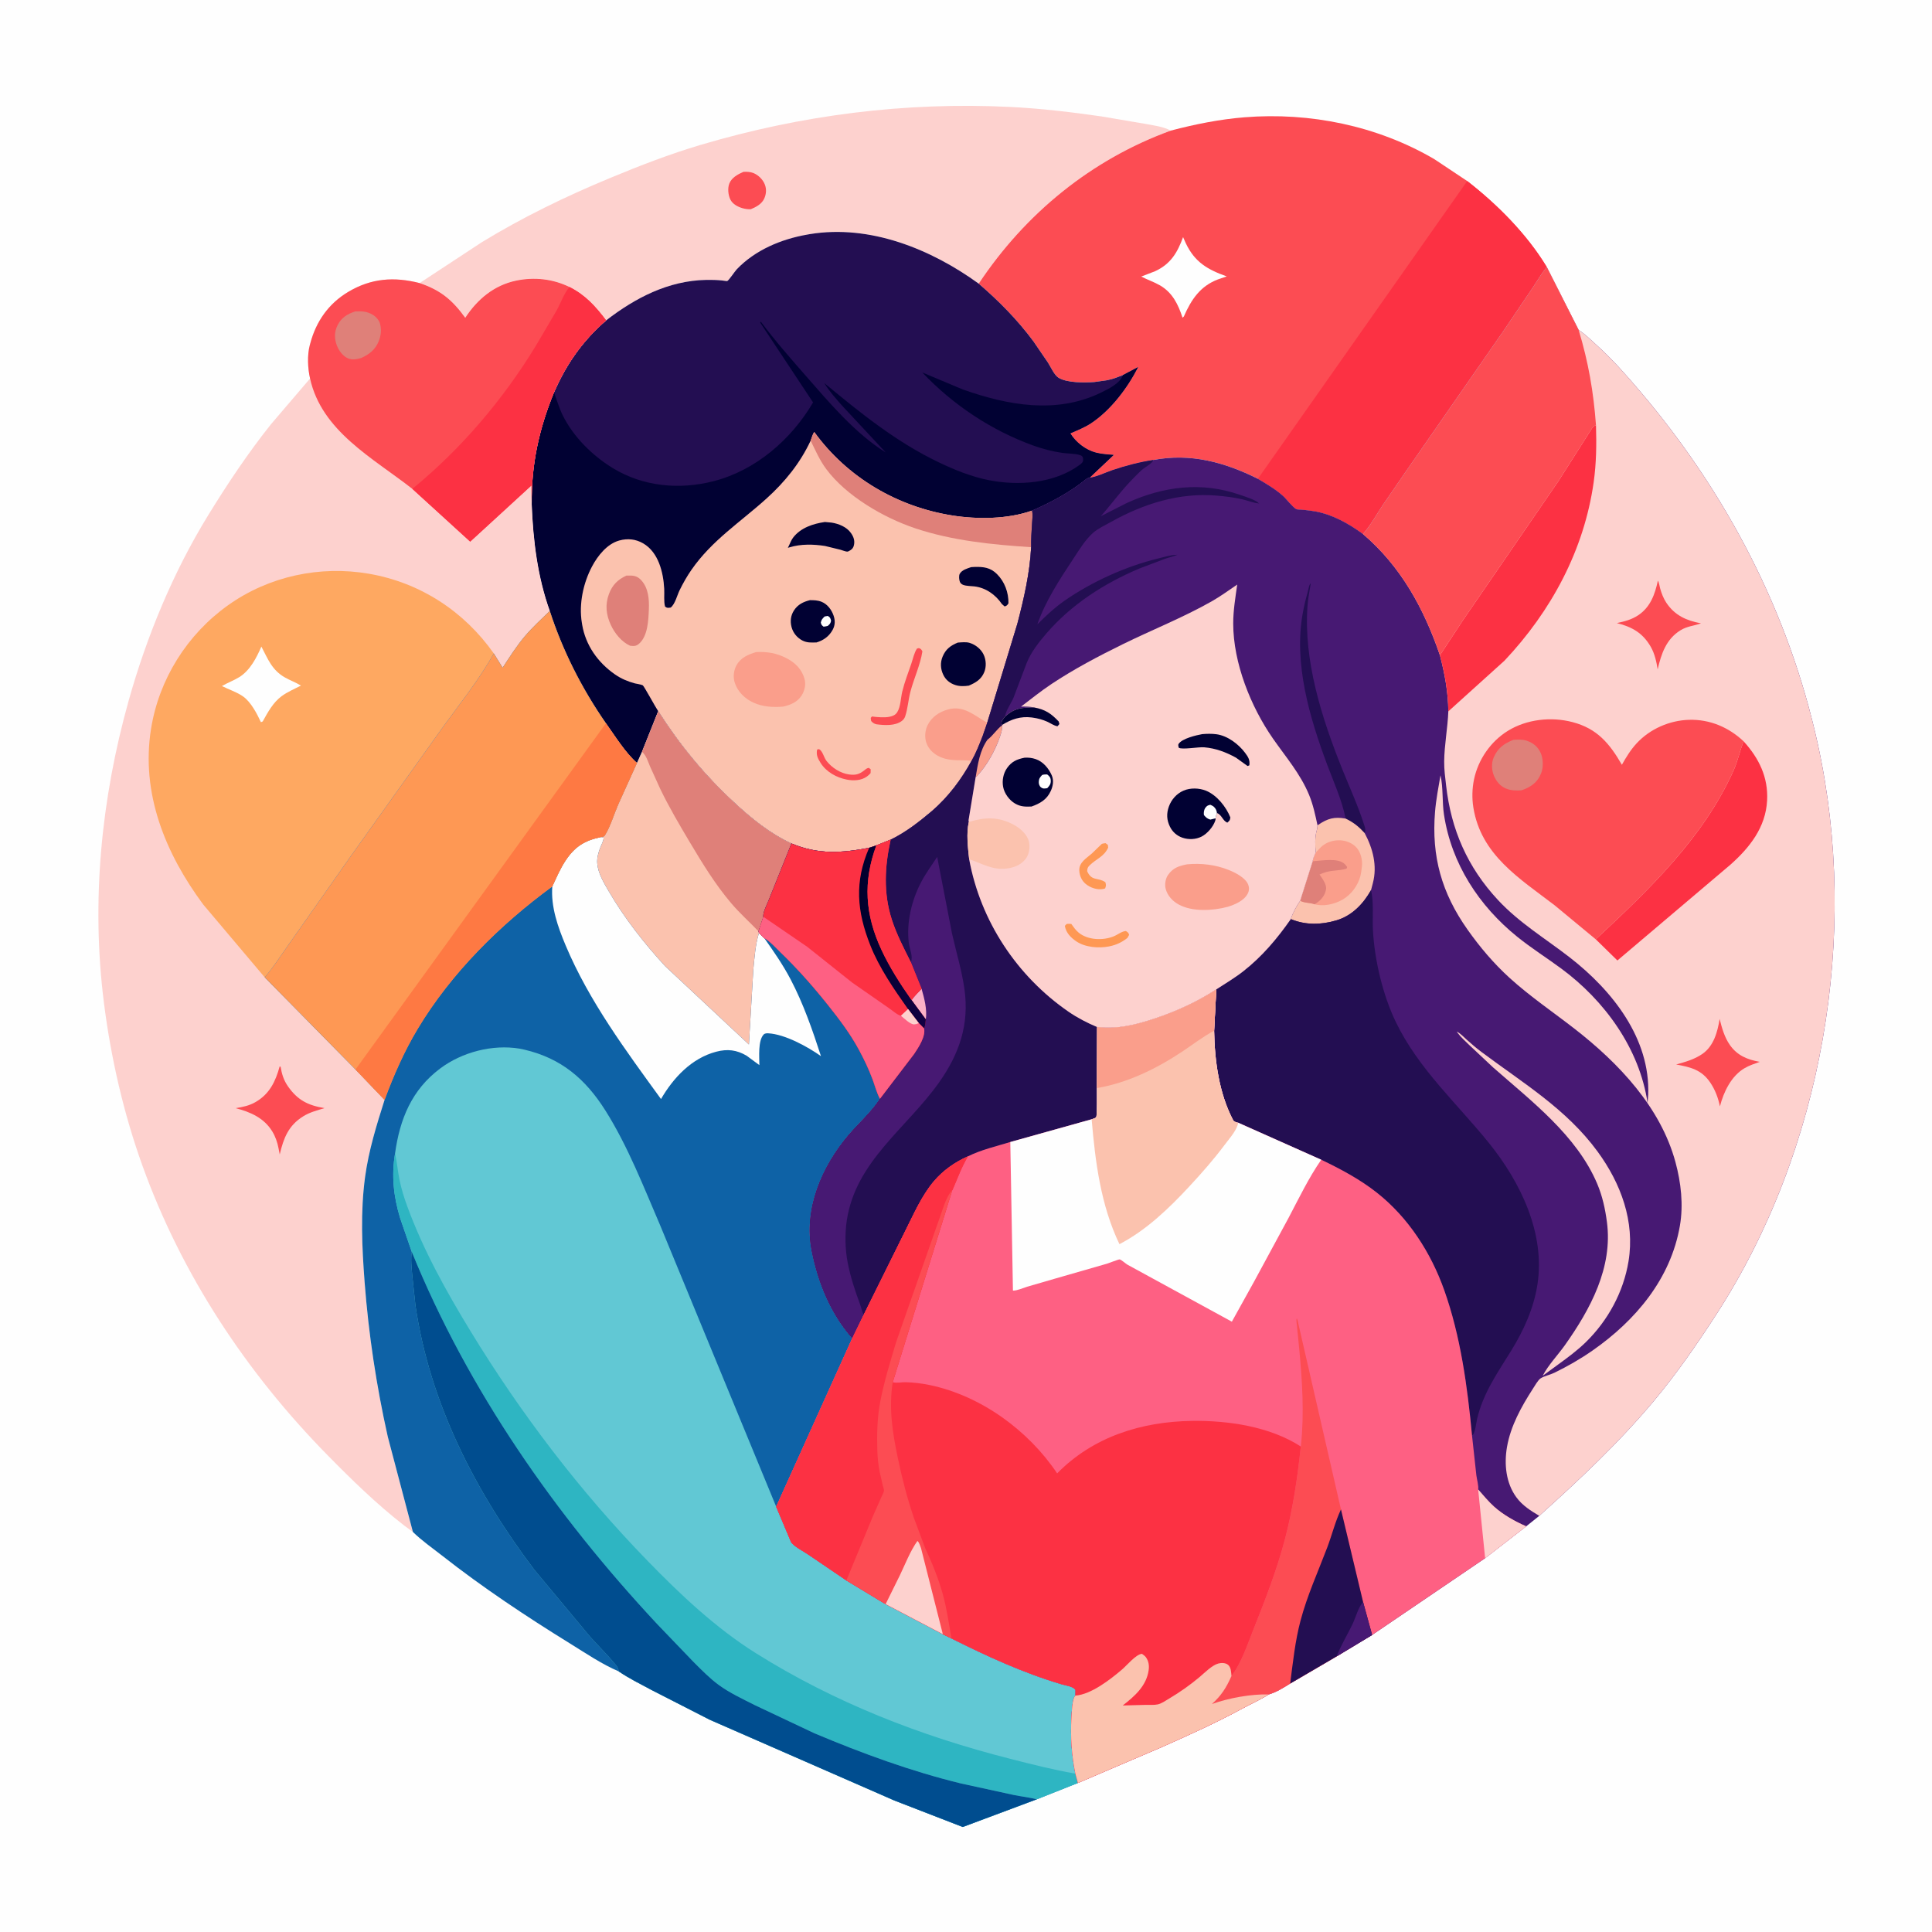 <svg version="1.1" xmlns="http://www.w3.org/2000/svg" style="display: block;" viewBox="0 0 2048 2048" width="1024" height="1024">
<defs>
	<linearGradient id="Gradient1" gradientUnits="userSpaceOnUse" x1="914.031" y1="995.002" x2="974.044" y2="991.708">
		<stop class="stop0" offset="0" stop-opacity="1" stop-color="rgb(0,0,44)"/>
		<stop class="stop1" offset="1" stop-opacity="1" stop-color="rgb(18,0,66)"/>
	</linearGradient>
</defs>
<path transform="translate(0,0)" fill="rgb(254,254,254)" d="M -0 -0 L 2048 0 L 2048 2048 L -0 2048 L -0 -0 z"/>
<path transform="translate(0,0)" fill="rgb(253,209,206)" d="M 444.828 300.074 L 510.799 256.726 C 554.181 230.226 599.816 208.109 646.737 188.668 C 678.53 175.495 709.65 163.403 742.7 153.59 C 849.212 121.966 959.335 107.916 1070.38 113.339 C 1103.05 114.934 1135.18 118.76 1167.53 123.401 L 1213.26 131.156 C 1222.16 132.817 1233.11 134.122 1241.06 138.442 C 1156.91 169.083 1086.9 226.287 1037.47 300.671 C 986.842 263.988 922.196 237.737 858.545 248.161 L 855.5 248.7 C 828.119 253.491 800.633 264.986 781.099 285.342 C 778.96 287.57 772.694 297.112 770.878 297.934 C 770.529 298.092 766.087 297.374 765.388 297.303 C 759.777 296.737 754.137 296.598 748.5 296.71 C 708.549 297.502 673.487 315.689 642.57 339.608 C 631.125 324.593 620.744 312.928 603.733 304.258 C 586.063 295.632 566.419 293.465 547.174 297.477 C 523.713 302.369 506.048 317.24 493.188 336.867 C 479.59 318.076 467.149 307.623 444.828 300.074 z"/>
<path transform="translate(0,0)" fill="rgb(252,76,83)" d="M 788.119 182.15 C 791.628 181.992 795.407 182.112 798.705 183.454 C 803.971 185.596 808.794 190.426 810.815 195.74 C 812.625 200.499 812.261 205.499 810.288 210.123 C 807.69 216.215 801.597 219.418 795.815 221.815 C 792.868 221.89 789.849 221.507 787.02 220.675 C 782.017 219.204 776.627 216.376 774.21 211.5 C 771.87 206.78 771.154 199.441 773.134 194.5 C 775.667 188.174 782.248 184.712 788.119 182.15 z"/>
<path transform="translate(0,0)" fill="rgb(252,76,83)" d="M 1241.06 138.442 C 1266.73 131.72 1292.67 126.463 1319.16 124.335 C 1388.62 118.754 1459.85 133.299 1520.21 168.557 L 1555.31 191.904 C 1587.34 216.831 1618.4 248.015 1639.58 282.927 C 1634.23 289.726 1629.95 297.195 1625.13 304.357 L 1593.41 351.273 L 1490.58 499.358 L 1465.27 536.223 C 1458.87 545.969 1452.56 557.354 1444.8 566.079 C 1429.77 554.993 1412.44 545.29 1393.83 542.012 C 1388.96 541.154 1384.08 540.649 1379.16 540.188 C 1378.23 540.1 1374.92 540.138 1374.2 539.734 C 1369.87 537.287 1363.8 528.929 1359.75 525.366 C 1351.72 518.304 1342.6 512.947 1333.42 507.543 C 1298.44 490.085 1262.1 480.037 1222.67 487.596 C 1208.01 489.791 1193.46 493.626 1179.42 498.338 C 1171.69 500.928 1162.9 505.449 1154.9 506.483 L 1180.48 482.293 C 1174.16 481.775 1167.7 481.389 1161.54 479.792 C 1150.9 477.034 1140.23 468.799 1134.56 459.366 C 1141.97 456.133 1149.78 453.057 1156.54 448.586 C 1177.42 434.775 1195.13 411.218 1206.37 389.18 L 1190.36 397.614 C 1185.05 399.695 1179.86 401.786 1174.25 402.897 L 1172.5 403.227 L 1160.12 404.955 C 1149.81 405.674 1131.03 406.034 1122.01 400.361 C 1117.55 397.558 1113.81 388.99 1110.97 384.5 L 1095.43 361.771 C 1078.58 339.043 1058.88 319.071 1037.47 300.671 C 1086.9 226.287 1156.91 169.083 1241.06 138.442 z"/>
<path transform="translate(0,0)" fill="rgb(254,254,254)" d="M 1254.12 251.365 L 1257 257.861 C 1266.56 278.006 1280.11 285.782 1300.4 293.004 L 1291 296.202 C 1272.11 303.385 1262.69 317.781 1254.93 335.5 L 1253.54 336.761 C 1248.99 322.781 1242.9 310.185 1229.68 302.526 C 1223.38 298.88 1216.26 296.553 1209.78 293.147 L 1224.5 287.49 C 1241.07 279.807 1248.08 267.787 1254.12 251.365 z"/>
<path transform="translate(0,0)" fill="rgb(252,49,67)" d="M 1555.31 191.904 C 1587.34 216.831 1618.4 248.015 1639.58 282.927 C 1634.23 289.726 1629.95 297.195 1625.13 304.357 L 1593.41 351.273 L 1490.58 499.358 L 1465.27 536.223 C 1458.87 545.969 1452.56 557.354 1444.8 566.079 C 1429.77 554.993 1412.44 545.29 1393.83 542.012 C 1388.96 541.154 1384.08 540.649 1379.16 540.188 C 1378.23 540.1 1374.92 540.138 1374.2 539.734 C 1369.87 537.287 1363.8 528.929 1359.75 525.366 C 1351.72 518.304 1342.6 512.947 1333.42 507.543 L 1555.31 191.904 z"/>
<path transform="translate(0,0)" fill="rgb(35,14,82)" d="M 642.57 339.608 C 673.487 315.689 708.549 297.502 748.5 296.71 C 754.137 296.598 759.777 296.737 765.388 297.303 C 766.087 297.374 770.529 298.092 770.878 297.934 C 772.694 297.112 778.96 287.57 781.099 285.342 C 800.633 264.986 828.119 253.491 855.5 248.7 L 858.545 248.161 C 922.196 237.737 986.842 263.988 1037.47 300.671 C 1058.88 319.071 1078.58 339.043 1095.43 361.771 L 1110.97 384.5 C 1113.81 388.99 1117.55 397.558 1122.01 400.361 C 1131.03 406.034 1149.81 405.674 1160.12 404.955 L 1172.5 403.227 L 1174.25 402.897 C 1179.86 401.786 1185.05 399.695 1190.36 397.614 L 1206.37 389.18 C 1195.13 411.218 1177.42 434.775 1156.54 448.586 C 1149.78 453.057 1141.97 456.133 1134.56 459.366 C 1140.23 468.799 1150.9 477.034 1161.54 479.792 C 1167.7 481.389 1174.16 481.775 1180.48 482.293 L 1154.9 506.483 C 1152.64 506.663 1151.9 507.441 1150.2 508.808 C 1133.61 522.12 1113.41 532.882 1094 541.272 C 1095.03 545.797 1094.28 550.535 1093.99 555.13 C 1093.46 563.459 1092.88 571.685 1093.06 580.037 C 1091.71 607.355 1085.34 634.939 1078.43 661.331 L 1046.52 766.121 L 1041.66 780.18 C 1038.19 789.03 1034.62 798.213 1029.93 806.491 C 1018.85 826.615 1005.41 844.558 987.979 859.695 C 974.226 871.275 960.378 882.18 944.118 890.091 L 928.957 896.152 L 921.326 898.722 C 892.035 904.332 867.035 905.968 838.968 894.128 C 815.81 883.395 796.281 867.426 777.699 850.164 C 746.573 821.252 720.512 789.696 697.732 753.87 L 680.553 796.922 L 675.217 808.777 C 662.734 797.731 652.057 780.358 642.325 766.698 C 616.815 729.925 596.623 690.172 582.802 647.606 C 569.806 611.374 565.123 572.723 563.647 534.499 C 563.195 492.167 571.275 455.066 587.28 415.892 C 600.412 385.742 617.669 361.102 642.57 339.608 z"/>
<path transform="translate(0,0)" fill="rgb(1,1,51)" d="M 587.28 415.892 C 590.274 424.063 592.611 432.354 596.486 440.193 C 607.848 463.179 627.996 483.048 649.744 496.299 C 681.777 515.816 720.008 519.323 756.062 510.173 C 801.016 498.764 838.773 465.922 861.891 426.602 L 805.859 342 L 806.5 340.973 C 821.297 360.912 837.946 379.816 854.297 398.506 C 879.32 427.106 906.432 459.35 938.931 479.645 L 892.711 430.074 C 885.988 422.417 879.075 414.753 873.746 406.037 C 912.101 437.742 950.063 468.58 995.261 490.144 C 1012.08 498.168 1029.82 505.372 1048.15 508.982 C 1079.52 515.16 1117.22 512.621 1144 493.131 C 1146.01 491.67 1148.17 490.252 1148.17 487.5 C 1148.17 484.677 1147.52 483.246 1144.77 482.391 C 1139.3 480.694 1131.99 480.908 1126.21 480.094 C 1116.02 478.657 1105.38 475.901 1095.71 472.425 C 1051.03 456.37 1010.23 429.193 977.666 394.835 L 1020.82 412.924 C 1068.33 429.634 1119.66 439.217 1167.05 416.201 C 1175.11 412.283 1187.26 406.436 1190.36 397.614 L 1206.37 389.18 C 1195.13 411.218 1177.42 434.775 1156.54 448.586 C 1149.78 453.057 1141.97 456.133 1134.56 459.366 C 1140.23 468.799 1150.9 477.034 1161.54 479.792 C 1167.7 481.389 1174.16 481.775 1180.48 482.293 L 1154.9 506.483 C 1152.64 506.663 1151.9 507.441 1150.2 508.808 C 1133.61 522.12 1113.41 532.882 1094 541.272 C 1068.31 550.384 1036.34 550.655 1009.74 546.474 C 951.242 537.279 898.122 506.221 863.244 458.059 C 861.878 458.918 860.002 465.323 859.308 467.138 C 848.125 490.998 832.188 510.69 812.704 528.328 C 784.908 553.491 754.746 572.618 732.879 604.184 C 728.167 610.985 724.134 618.156 720.478 625.576 C 717.735 631.141 715.685 640.311 711 644.038 C 707.797 644.419 707.561 644.807 704.96 643 C 703.454 636.999 704.406 630.305 704.08 624.132 C 703.162 606.749 698.044 585.544 681.906 576.08 C 673.949 571.413 665.254 570.532 656.428 572.98 C 643.6 576.539 633.727 588.993 627.694 600.287 C 618.274 617.923 613.54 640.183 616.779 660 L 617.075 661.886 C 620.724 683.989 633.772 702.342 652.015 714.966 C 658.404 719.387 665.386 722.364 672.866 724.375 C 675.159 724.992 679.452 725.42 681.408 726.475 C 682.641 727.14 695.053 750.039 697.732 753.87 L 680.553 796.922 L 675.217 808.777 C 662.734 797.731 652.057 780.358 642.325 766.698 C 616.815 729.925 596.623 690.172 582.802 647.606 C 569.806 611.374 565.123 572.723 563.647 534.499 C 563.195 492.167 571.275 455.066 587.28 415.892 z"/>
<path transform="translate(0,0)" fill="rgb(251,194,174)" d="M 859.308 467.138 C 860.002 465.323 861.878 458.918 863.244 458.059 C 898.122 506.221 951.242 537.279 1009.74 546.474 C 1036.34 550.655 1068.31 550.384 1094 541.272 C 1095.03 545.797 1094.28 550.535 1093.99 555.13 C 1093.46 563.459 1092.88 571.685 1093.06 580.037 C 1091.71 607.355 1085.34 634.939 1078.43 661.331 L 1046.52 766.121 L 1041.66 780.18 C 1038.19 789.03 1034.62 798.213 1029.93 806.491 C 1018.85 826.615 1005.41 844.558 987.979 859.695 C 974.226 871.275 960.378 882.18 944.118 890.091 L 928.957 896.152 L 921.326 898.722 C 892.035 904.332 867.035 905.968 838.968 894.128 C 815.81 883.395 796.281 867.426 777.699 850.164 C 746.573 821.252 720.512 789.696 697.732 753.87 C 695.053 750.039 682.641 727.14 681.408 726.475 C 679.452 725.42 675.159 724.992 672.866 724.375 C 665.386 722.364 658.404 719.387 652.015 714.966 C 633.772 702.342 620.724 683.989 617.075 661.886 L 616.779 660 C 613.54 640.183 618.274 617.923 627.694 600.287 C 633.727 588.993 643.6 576.539 656.428 572.98 C 665.254 570.532 673.949 571.413 681.906 576.08 C 698.044 585.544 703.162 606.749 704.08 624.132 C 704.406 630.305 703.454 636.999 704.96 643 C 707.561 644.807 707.797 644.419 711 644.038 C 715.685 640.311 717.735 631.141 720.478 625.576 C 724.134 618.156 728.167 610.985 732.879 604.184 C 754.746 572.618 784.908 553.491 812.704 528.328 C 832.188 510.69 848.125 490.998 859.308 467.138 z"/>
<path transform="translate(0,0)" fill="rgb(252,76,83)" d="M 866.237 794.5 L 868.104 794.119 C 872.018 795.864 873.256 802.881 876.052 806.5 C 881.68 813.786 890.819 819.699 900 820.947 C 906.708 821.859 910.664 820.927 915.968 816.75 C 917.736 815.359 918.725 814.355 921 813.95 L 922.967 815.5 L 922.867 819.5 C 921.735 820.902 920.474 822.054 919.017 823.111 C 912.955 827.509 904.71 827.812 897.57 826.397 C 886.688 824.241 875.908 818.315 869.877 808.736 C 866.901 804.009 864.898 800.062 866.237 794.5 z"/>
<path transform="translate(0,0)" fill="rgb(252,76,83)" d="M 972.031 687.5 L 974.075 687.018 C 976.52 687.911 976.439 688.219 977.784 690.5 C 975.525 704.878 968.907 718.899 965.14 732.991 C 962.833 741.62 962.3 751.274 959.468 759.562 C 958.812 761.482 957.574 763.013 955.968 764.231 C 948.8 769.662 937.542 768.863 929.147 767.792 C 927.354 767.334 926.234 766.835 924.812 765.676 C 922.804 764.042 923.324 763.452 923.032 761 L 924.242 759.5 C 929.702 760.211 937.75 760.94 943.08 759.768 C 946.505 759.015 949.154 757.986 951.112 754.925 C 954.716 749.291 954.842 739.649 956.445 733.055 C 958.887 723.015 962.704 713.29 966.032 703.518 C 967.849 698.185 968.936 692.247 972.031 687.5 z"/>
<path transform="translate(0,0)" fill="rgb(1,1,51)" d="M 1029.48 601.18 L 1033.07 600.983 C 1042.43 600.706 1049.87 601.568 1056.86 608.565 C 1065.05 616.764 1069.13 628.076 1069.01 639.5 C 1067.57 641.77 1067.49 641.887 1065 642.881 L 1062.1 640.347 C 1055.25 630.36 1045.08 623.066 1032.86 621.592 C 1029.16 621.146 1024.44 621.298 1021 619.997 C 1019.54 619.442 1018.13 618.284 1017.54 616.827 C 1016.68 614.695 1016.21 610.307 1017.4 608.228 C 1019.78 604.077 1025.25 602.63 1029.48 601.18 z"/>
<path transform="translate(0,0)" fill="rgb(1,1,51)" d="M 874.415 553.332 L 881.496 553.985 C 889.085 555.17 897.54 558.558 902.085 565.088 C 904.823 569.022 906.253 572.911 905.251 577.712 C 904.744 580.146 903.649 581.905 901.512 583.205 C 900.945 583.55 899.163 584.662 898.5 584.718 C 896.635 584.875 892.839 583.301 890.898 582.74 L 874.47 578.732 C 862.09 576.85 848.969 576.522 836.932 580.191 L 835.168 580.738 L 836.68 577.575 C 837.925 574.879 839.075 572.02 840.919 569.658 C 848.979 559.333 861.985 555.156 874.415 553.332 z"/>
<path transform="translate(0,0)" fill="rgb(1,1,51)" d="M 858.595 636.197 C 862.921 636.216 866.944 636.288 871 637.967 C 877.083 640.484 881.379 646.22 883.531 652.281 C 885.387 657.511 885.399 662.511 882.721 667.51 C 878.966 674.516 873.019 678.763 865.585 681.001 C 860.074 681.163 855.454 681.513 850.398 678.869 C 844.841 675.963 840.632 670.733 839.063 664.651 C 837.462 658.446 838.179 652.417 841.69 647.012 C 845.747 640.766 851.6 637.921 858.595 636.197 z"/>
<path transform="translate(0,0)" fill="rgb(254,254,254)" d="M 874.128 653.5 L 877.5 652.901 C 880.236 654.685 880.047 654.822 880.971 658 C 880.204 661.16 879.889 661.318 877.43 663.5 C 875.97 663.953 874.511 664.087 873 664.293 C 870.944 662.631 870.79 662.531 870.082 660 C 870.658 656.863 871.97 655.643 874.128 653.5 z"/>
<path transform="translate(0,0)" fill="rgb(1,1,51)" d="M 1015.3 681.171 C 1019.22 680.92 1024.15 680.293 1027.94 681.491 C 1034.19 683.464 1039.95 688.044 1042.74 694.017 C 1045.37 699.626 1045.69 706.802 1043.33 712.531 C 1040.11 720.313 1034.32 723.615 1026.99 726.798 C 1022.06 727.496 1017.46 727.695 1012.66 726.15 C 1006.86 724.288 1002.41 720.636 999.813 715.077 C 996.964 708.977 996.609 702.415 999.171 696.123 C 1002.39 688.215 1007.66 684.285 1015.3 681.171 z"/>
<path transform="translate(0,0)" fill="rgb(223,128,121)" d="M 664.005 610.162 L 668.477 610.118 C 673.37 610.225 676.612 611.58 679.916 615.246 C 687.34 623.485 688.249 635.262 687.821 645.813 C 687.355 657.285 686.787 674.357 677.305 682.464 C 674.082 685.22 671.778 684.887 667.874 684.5 C 658.865 680.359 651.683 671.472 647.553 662.602 C 642.489 651.724 641.294 641.06 645.496 629.689 C 649.031 620.12 654.913 614.326 664.005 610.162 z"/>
<path transform="translate(0,0)" fill="rgb(250,158,139)" d="M 1029.93 806.491 C 1018.78 805.11 1008.96 807.286 998 802.959 C 990.827 800.126 984.916 795.227 982.143 787.874 C 979.869 781.846 980.492 774.239 983.377 768.508 C 987.696 759.931 995.663 754.699 1004.71 752.115 C 1021.41 747.346 1032.57 758.282 1045.74 765.691 L 1046.52 766.121 L 1041.66 780.18 C 1038.19 789.03 1034.62 798.213 1029.93 806.491 z"/>
<path transform="translate(0,0)" fill="rgb(250,158,139)" d="M 801.493 691.22 C 813.36 690.683 823.07 692.218 833.727 697.726 C 842.888 702.46 849.77 709.211 852.756 719.357 C 854.514 725.329 853.133 731.863 849.866 737.085 C 845.37 744.272 838.123 747.179 830.303 749.016 C 819.415 749.959 808.421 749.327 798.387 744.678 C 789.425 740.524 781.913 733.133 778.841 723.606 C 776.901 717.592 777.731 710.637 780.754 705.159 C 785.28 696.956 793.061 693.871 801.493 691.22 z"/>
<path transform="translate(0,0)" fill="rgb(223,128,121)" d="M 859.308 467.138 C 860.002 465.323 861.878 458.918 863.244 458.059 C 898.122 506.221 951.242 537.279 1009.74 546.474 C 1036.34 550.655 1068.31 550.384 1094 541.272 C 1095.03 545.797 1094.28 550.535 1093.99 555.13 C 1093.46 563.459 1092.88 571.685 1093.06 580.037 C 1051.94 577.399 1009.34 573.14 970.086 559.993 C 936.729 548.822 897.085 525.797 875.88 497.27 C 868.859 487.826 864.502 477.593 859.308 467.138 z"/>
<path transform="translate(0,0)" fill="rgb(253,209,206)" d="M 444.828 300.074 C 467.149 307.623 479.59 318.076 493.188 336.867 C 506.048 317.24 523.713 302.369 547.174 297.477 C 566.419 293.465 586.063 295.632 603.733 304.258 C 620.744 312.928 631.125 324.593 642.57 339.608 C 617.669 361.102 600.412 385.742 587.28 415.892 C 571.275 455.066 563.195 492.167 563.647 534.499 C 565.123 572.723 569.806 611.374 582.802 647.606 C 573.873 656.33 564.413 664.921 556.346 674.457 C 547.502 684.913 540.281 696.369 532.813 707.8 L 523.448 692.662 C 507.485 721.357 485.813 747.958 466.674 774.673 L 372.185 907.068 L 306.55 1000.44 C 298.19 1012.06 290.011 1025.24 280.588 1035.99 L 376.831 1133.73 L 407.654 1165.92 C 399.122 1192.75 390.828 1219.5 387.022 1247.5 C 382 1284.44 383.674 1322.03 386.5 1359.08 C 390.702 1414.18 398.993 1469.06 411.065 1523 L 437.703 1623.94 L 428.156 1616.89 C 399.427 1594.6 372.475 1568.29 347.017 1542.36 C 261.126 1454.9 192.693 1351.43 151.037 1235.8 C 131.03 1180.27 117.513 1121.27 110.127 1062.74 C 96.566 955.289 107.261 846.604 136.407 742.639 C 155.52 674.464 183.548 606.599 220.683 546.159 C 240.876 513.293 263.199 479.798 287.308 449.641 L 328.678 401.239 C 326.203 390.425 325.568 376.518 328.419 365.785 L 328.918 364 C 335.108 340.717 348.317 321.811 369.194 309.377 C 393.543 294.876 417.827 293.181 444.828 300.074 z"/>
<path transform="translate(0,0)" fill="rgb(252,76,83)" d="M 296.449 1130.5 L 297.48 1130.83 C 298.679 1138.38 300.697 1144.99 305.109 1151.36 C 315.393 1166.19 326.363 1171.72 344.023 1174.65 C 336.268 1177.01 328.544 1178.94 321.551 1183.26 C 305.792 1192.99 300.592 1206.4 296.526 1223.78 L 295.209 1217 C 294.06 1210.95 291.897 1204.74 288.686 1199.46 C 279.931 1185.06 265.543 1178.79 249.824 1174.7 C 257.327 1173.5 264.176 1172.09 270.852 1168.25 C 285.703 1159.7 292.067 1146.45 296.449 1130.5 z"/>
<path transform="translate(0,0)" fill="rgb(252,76,83)" d="M 444.828 300.074 C 467.149 307.623 479.59 318.076 493.188 336.867 C 506.048 317.24 523.713 302.369 547.174 297.477 C 566.419 293.465 586.063 295.632 603.733 304.258 C 620.744 312.928 631.125 324.593 642.57 339.608 C 617.669 361.102 600.412 385.742 587.28 415.892 C 571.275 455.066 563.195 492.167 563.647 534.499 L 563.38 514.577 L 498.432 574.143 L 437.082 518.192 C 395.273 485.466 341 457.121 328.678 401.239 C 326.203 390.425 325.568 376.518 328.419 365.785 L 328.918 364 C 335.108 340.717 348.317 321.811 369.194 309.377 C 393.543 294.876 417.827 293.181 444.828 300.074 z"/>
<path transform="translate(0,0)" fill="rgb(223,128,121)" d="M 376.608 330.107 C 383.584 329.842 388.856 329.917 395.066 333.623 C 398.617 335.743 401.941 339.375 402.927 343.469 L 403.149 344.5 C 404.476 350.211 403.674 356.179 401.508 361.616 C 397.918 370.631 391.425 375.642 382.873 379.524 C 378.303 380.795 373.407 381.787 368.863 379.863 C 363.561 377.619 359.24 371.754 357.199 366.5 C 354.279 358.984 354.248 351.747 357.952 344.516 C 362.021 336.572 368.318 332.779 376.608 330.107 z"/>
<path transform="translate(0,0)" fill="rgb(252,49,67)" d="M 437.082 518.192 C 488.861 475.928 533.413 423.394 568.128 366.39 L 589.994 329.211 C 594.199 321.649 598.108 310.398 603.733 304.258 C 620.744 312.928 631.125 324.593 642.57 339.608 C 617.669 361.102 600.412 385.742 587.28 415.892 C 571.275 455.066 563.195 492.167 563.647 534.499 L 563.38 514.577 L 498.432 574.143 L 437.082 518.192 z"/>
<path transform="translate(0,0)" fill="rgb(254,168,97)" d="M 280.588 1035.99 L 215.453 958.844 C 175.27 904.709 149.138 840.923 160.124 772.5 C 168.574 719.869 198.447 672.371 241.867 641.5 C 285.007 610.828 339.099 599.2 391.162 608.206 C 445.419 617.592 491.85 647.868 523.448 692.662 C 507.485 721.357 485.813 747.958 466.674 774.673 L 372.185 907.068 L 306.55 1000.44 C 298.19 1012.06 290.011 1025.24 280.588 1035.99 z"/>
<path transform="translate(0,0)" fill="rgb(254,254,254)" d="M 277.067 685.406 C 284.04 698.612 288.222 710.371 302.132 718.199 C 307.651 721.305 313.588 723.426 319.015 726.758 C 312.257 730.214 304.597 733.495 298.5 737.992 C 289.482 744.642 283.798 755.14 278.5 764.732 L 276.603 765.559 C 272.408 756.486 265.949 744.058 257.553 738.167 C 251.22 733.724 242.25 730.768 235.234 727.243 C 241.193 723.759 247.805 721.39 253.686 717.751 C 265.055 710.717 271.958 697.243 277.067 685.406 z"/>
<path transform="translate(0,0)" fill="rgb(14,98,166)" d="M 582.802 647.606 C 596.623 690.172 616.815 729.925 642.325 766.698 C 652.057 780.358 662.734 797.731 675.217 808.777 L 680.553 796.922 L 697.732 753.87 C 720.512 789.696 746.573 821.252 777.699 850.164 C 796.281 867.426 815.81 883.395 838.968 894.128 L 814.93 954 C 813.254 958.293 808.498 967.445 809.152 971.792 L 804.086 987.304 L 804.552 988.849 L 809.79 994.27 L 810.033 994.264 C 816.547 997.952 822.098 1004.42 827.512 1009.64 C 845.602 1027.1 861.838 1045.46 877.5 1065.1 C 889.63 1080.31 901.155 1095.49 910.455 1112.67 C 915.873 1122.68 920.725 1132.81 924.736 1143.47 C 927.334 1150.37 929.303 1158.28 932.786 1164.75 L 932.211 1165.65 C 923.415 1179.05 909.994 1190.85 899.551 1203.13 C 871.192 1236.49 851.635 1281.55 860.439 1325.98 C 867.121 1359.7 880.472 1392.58 903.444 1418.64 L 822.805 1597.16 L 838.52 1634.4 C 840.781 1638.78 852.317 1644.77 856.464 1647.61 L 897.206 1675.27 L 938.797 1700.43 L 999.447 1732.29 L 1008.58 1736.78 C 1046.24 1755.68 1085.18 1773.54 1125.67 1785.48 C 1129.91 1786.74 1137.85 1787.65 1140.07 1791.5 L 1139.99 1797.41 C 1136.35 1800.66 1136.06 1816.21 1135.76 1821.29 C 1134.59 1840.75 1136.02 1861 1139.93 1880.1 L 1142.65 1890.02 L 1099.02 1907.34 L 1020.57 1936.68 L 948.215 1908.66 L 752.447 1823.03 L 690 1791.11 C 678.652 1785 666.492 1778.99 655.842 1771.72 C 638.286 1764.32 620.423 1752.19 604.125 1742.11 C 557.618 1713.35 511.626 1682.81 468.622 1649.01 C 458.355 1640.94 447.017 1633.09 437.703 1623.94 L 411.065 1523 C 398.993 1469.06 390.702 1414.18 386.5 1359.08 C 383.674 1322.03 382 1284.44 387.022 1247.5 C 390.828 1219.5 399.122 1192.75 407.654 1165.92 L 376.831 1133.73 L 280.588 1035.99 C 290.011 1025.24 298.19 1012.06 306.55 1000.44 L 372.185 907.068 L 466.674 774.673 C 485.813 747.958 507.485 721.357 523.448 692.662 L 532.813 707.8 C 540.281 696.369 547.502 684.913 556.346 674.457 C 564.413 664.921 573.873 656.33 582.802 647.606 z"/>
<path transform="translate(0,0)" fill="rgb(254,254,254)" d="M 637.237 887.307 L 639.862 888.058 C 639.72 891.538 637.845 894.63 636.556 897.843 C 634.422 903.16 632.643 909.273 633.093 915.046 C 633.928 925.784 640.118 935.827 645.401 944.932 C 661.759 973.128 682.98 1000.11 705.04 1024.12 L 793.876 1107.18 L 798.539 1027.92 C 799.756 1015.06 800.769 1001.22 804.552 988.849 L 809.79 994.27 L 810.033 994.264 C 820.1 1008.47 830.018 1022.8 838.118 1038.25 C 851.614 1064 861.32 1091.95 870.259 1119.55 C 855.988 1109.46 832.167 1096.37 814.5 1095.36 C 812.802 1095.26 810.723 1095.35 809.498 1096.64 C 803.413 1103.02 804.9 1120.58 804.974 1129.07 L 791.5 1119.13 C 780.912 1112.86 770.96 1111.75 759.156 1114.87 C 733.028 1121.79 713.773 1142.52 700.681 1165.03 C 663.413 1113.66 624.372 1061.1 599.647 1002.27 C 591.37 982.576 583.811 961.305 585.462 939.668 C 589.754 930.489 593.588 921.301 599.159 912.767 C 609.051 897.614 619.482 890.927 637.237 887.307 z"/>
<path transform="translate(0,0)" fill="rgb(251,194,174)" d="M 697.732 753.87 C 720.512 789.696 746.573 821.252 777.699 850.164 C 796.281 867.426 815.81 883.395 838.968 894.128 L 814.93 954 C 813.254 958.293 808.498 967.445 809.152 971.792 L 804.086 987.304 L 804.552 988.849 C 800.769 1001.22 799.756 1015.06 798.539 1027.92 L 793.876 1107.18 L 705.04 1024.12 C 682.98 1000.11 661.759 973.128 645.401 944.932 C 640.118 935.827 633.928 925.784 633.093 915.046 C 632.643 909.273 634.422 903.16 636.556 897.843 C 637.845 894.63 639.72 891.538 639.862 888.058 L 637.237 887.307 C 638.049 887.185 638.711 887.122 639.5 886.832 C 640.223 886.566 640.745 886.171 641.161 885.5 C 647.059 876.01 650.768 863.152 655.29 852.784 L 675.217 808.777 L 680.553 796.922 L 697.732 753.87 z"/>
<path transform="translate(0,0)" fill="rgb(223,128,121)" d="M 697.732 753.87 C 720.512 789.696 746.573 821.252 777.699 850.164 C 796.281 867.426 815.81 883.395 838.968 894.128 L 814.93 954 C 813.254 958.293 808.498 967.445 809.152 971.792 L 804.086 987.304 C 794.336 977.151 783.978 967.943 774.853 957.144 C 758.043 937.252 744.577 915.218 731.286 892.902 C 720.165 874.229 709.207 855.62 699.767 836.022 L 689.086 812.496 C 686.694 806.98 685.209 800.971 680.553 796.922 L 697.732 753.87 z"/>
<path transform="translate(0,0)" fill="rgb(254,152,84)" d="M 582.802 647.606 C 596.623 690.172 616.815 729.925 642.325 766.698 C 652.057 780.358 662.734 797.731 675.217 808.777 L 655.29 852.784 C 650.768 863.152 647.059 876.01 641.161 885.5 C 640.745 886.171 640.223 886.566 639.5 886.832 C 638.711 887.122 638.049 887.185 637.237 887.307 C 619.482 890.927 609.051 897.614 599.159 912.767 C 593.588 921.301 589.754 930.489 585.462 939.668 C 530.078 980.224 478.419 1031.3 442.914 1090.38 C 428.536 1114.3 417.325 1139.79 407.654 1165.92 L 376.831 1133.73 L 280.588 1035.99 C 290.011 1025.24 298.19 1012.06 306.55 1000.44 L 372.185 907.068 L 466.674 774.673 C 485.813 747.958 507.485 721.357 523.448 692.662 L 532.813 707.8 C 540.281 696.369 547.502 684.913 556.346 674.457 C 564.413 664.921 573.873 656.33 582.802 647.606 z"/>
<path transform="translate(0,0)" fill="rgb(254,121,67)" d="M 642.325 766.698 C 652.057 780.358 662.734 797.731 675.217 808.777 L 655.29 852.784 C 650.768 863.152 647.059 876.01 641.161 885.5 C 640.745 886.171 640.223 886.566 639.5 886.832 C 638.711 887.122 638.049 887.185 637.237 887.307 C 619.482 890.927 609.051 897.614 599.159 912.767 C 593.588 921.301 589.754 930.489 585.462 939.668 C 530.078 980.224 478.419 1031.3 442.914 1090.38 C 428.536 1114.3 417.325 1139.79 407.654 1165.92 L 376.831 1133.73 L 642.325 766.698 z"/>
<path transform="translate(0,0)" fill="rgb(97,200,212)" d="M 418.783 1222.61 C 423.785 1186.41 436.362 1155.3 466.573 1132.66 C 489.831 1115.23 522.064 1106.86 550.794 1111.6 L 556 1112.7 C 594.907 1121.84 620.592 1143.68 641.729 1177.16 C 665.61 1214.99 682.568 1258.85 700.211 1299.87 L 822.805 1597.16 L 838.52 1634.4 C 840.781 1638.78 852.317 1644.77 856.464 1647.61 L 897.206 1675.27 L 938.797 1700.43 L 999.447 1732.29 L 1008.58 1736.78 C 1046.24 1755.68 1085.18 1773.54 1125.67 1785.48 C 1129.91 1786.74 1137.85 1787.65 1140.07 1791.5 L 1139.99 1797.41 C 1136.35 1800.66 1136.06 1816.21 1135.76 1821.29 C 1134.59 1840.75 1136.02 1861 1139.93 1880.1 L 1142.65 1890.02 L 1099.02 1907.34 L 1020.57 1936.68 L 948.215 1908.66 L 752.447 1823.03 L 690 1791.11 C 678.652 1785 666.492 1778.99 655.842 1771.72 C 655.399 1768.82 654.72 1767.27 652.85 1764.98 C 644.354 1754.58 634.462 1745.01 625.511 1734.97 L 566.43 1664.07 C 503.902 1581.33 455.553 1487.26 440.39 1383.8 L 437.055 1352.39 C 436.304 1343.97 435.299 1335.32 436.461 1326.92 L 424.145 1291.21 C 417.206 1268.41 414.828 1246.23 418.783 1222.61 z"/>
<path transform="translate(0,0)" fill="rgb(46,181,194)" d="M 436.461 1326.92 L 424.145 1291.21 C 417.206 1268.41 414.828 1246.23 418.783 1222.61 C 420.901 1231.88 421.556 1241.22 423.447 1250.5 C 425.438 1260.27 428.486 1270 431.927 1279.35 C 448.99 1325.71 472.907 1368.63 498.534 1410.69 C 552.009 1498.44 614.888 1581 686.583 1654.69 C 721.418 1690.49 758.644 1725.67 801.075 1752.33 C 884.427 1804.68 975.76 1840.23 1070.92 1864.43 C 1093.7 1870.22 1116.74 1876.16 1139.93 1880.1 L 1142.65 1890.02 L 1099.02 1907.34 C 1091.16 1905.28 1082.72 1904.38 1074.72 1902.77 L 1018.74 1890.56 C 965.528 1877.59 913.88 1858.62 863.462 1837.41 L 800.164 1807.52 C 787.312 1800.98 773.392 1794.58 761.752 1786 C 752.271 1779.02 743.844 1770.37 735.514 1762.08 L 696.576 1721.53 C 588.765 1606.04 496.24 1473.59 436.461 1326.92 z"/>
<path transform="translate(0,0)" fill="rgb(0,77,143)" d="M 436.461 1326.92 C 496.24 1473.59 588.765 1606.04 696.576 1721.53 L 735.514 1762.08 C 743.844 1770.37 752.271 1779.02 761.752 1786 C 773.392 1794.58 787.312 1800.98 800.164 1807.52 L 863.462 1837.41 C 913.88 1858.62 965.528 1877.59 1018.74 1890.56 L 1074.72 1902.77 C 1082.72 1904.38 1091.16 1905.28 1099.02 1907.34 L 1020.57 1936.68 L 948.215 1908.66 L 752.447 1823.03 L 690 1791.11 C 678.652 1785 666.492 1778.99 655.842 1771.72 C 655.399 1768.82 654.72 1767.27 652.85 1764.98 C 644.354 1754.58 634.462 1745.01 625.511 1734.97 L 566.43 1664.07 C 503.902 1581.33 455.553 1487.26 440.39 1383.8 L 437.055 1352.39 C 436.304 1343.97 435.299 1335.32 436.461 1326.92 z"/>
<path transform="translate(0,0)" fill="rgb(71,25,115)" d="M 1639.58 282.927 L 1673.44 349.802 C 1680.42 354.295 1686.21 360.14 1692.34 365.662 C 1709.12 380.764 1724.02 397.717 1738.63 414.903 C 1830.71 523.246 1896.49 649.774 1927 789 C 1971.34 991.324 1932.14 1219.15 1819.36 1393.34 C 1798.97 1424.82 1777.72 1455.64 1753.66 1484.46 C 1716.47 1529.02 1674.74 1568.11 1631.7 1606.84 L 1617.85 1617.96 L 1574.3 1651.74 L 1454.5 1733.13 L 1416.96 1755.77 L 1367.65 1784.61 C 1360.45 1789.03 1353.13 1793.78 1344.93 1796.14 C 1335.92 1801.84 1326 1806.16 1316.63 1811.26 C 1288.77 1826.42 1260.14 1839.27 1231.17 1852.13 L 1142.65 1890.02 L 1139.93 1880.1 C 1136.02 1861 1134.59 1840.75 1135.76 1821.29 C 1136.06 1816.21 1136.35 1800.66 1139.99 1797.41 L 1140.07 1791.5 C 1137.85 1787.65 1129.91 1786.74 1125.67 1785.48 C 1085.18 1773.54 1046.24 1755.68 1008.58 1736.78 L 999.447 1732.29 L 938.797 1700.43 L 897.206 1675.27 L 856.464 1647.61 C 852.317 1644.77 840.781 1638.78 838.52 1634.4 L 822.805 1597.16 L 903.444 1418.64 C 880.472 1392.58 867.121 1359.7 860.439 1325.98 C 851.635 1281.55 871.192 1236.49 899.551 1203.13 C 909.994 1190.85 923.415 1179.05 932.211 1165.65 L 932.786 1164.75 C 929.303 1158.28 927.334 1150.37 924.736 1143.47 C 920.725 1132.81 915.873 1122.68 910.455 1112.67 C 901.155 1095.49 889.63 1080.31 877.5 1065.1 C 861.838 1045.46 845.602 1027.1 827.512 1009.64 C 822.098 1004.42 816.547 997.952 810.033 994.264 L 809.79 994.27 L 804.552 988.849 L 804.086 987.304 L 809.152 971.792 C 808.498 967.445 813.254 958.293 814.93 954 L 838.968 894.128 C 867.035 905.968 892.035 904.332 921.326 898.722 L 928.957 896.152 L 944.118 890.091 C 960.378 882.18 974.226 871.275 987.979 859.695 C 1005.41 844.558 1018.85 826.615 1029.93 806.491 C 1034.62 798.213 1038.19 789.03 1041.66 780.18 L 1046.52 766.121 L 1078.43 661.331 C 1085.34 634.939 1091.71 607.355 1093.06 580.037 C 1092.88 571.685 1093.46 563.459 1093.99 555.13 C 1094.28 550.535 1095.03 545.797 1094 541.272 C 1113.41 532.882 1133.61 522.12 1150.2 508.808 C 1151.9 507.441 1152.64 506.663 1154.9 506.483 C 1162.9 505.449 1171.69 500.928 1179.42 498.338 C 1193.46 493.626 1208.01 489.791 1222.67 487.596 C 1262.1 480.037 1298.44 490.085 1333.42 507.543 C 1342.6 512.947 1351.72 518.304 1359.75 525.366 C 1363.8 528.929 1369.87 537.287 1374.2 539.734 C 1374.92 540.138 1378.23 540.1 1379.16 540.188 C 1384.08 540.649 1388.96 541.154 1393.83 542.012 C 1412.44 545.29 1429.77 554.993 1444.8 566.079 C 1452.56 557.354 1458.87 545.969 1465.27 536.223 L 1490.58 499.358 L 1593.41 351.273 L 1625.13 304.357 C 1629.95 297.195 1634.23 289.726 1639.58 282.927 z"/>
<path transform="translate(0,0)" fill="rgb(35,14,82)" d="M 1426.43 867.739 L 1426.24 866.805 C 1422.3 847.705 1413.64 828.728 1406.82 810.474 C 1388.21 760.634 1371.27 703.392 1380.99 649.92 C 1382.37 642.353 1384.1 634.947 1386.23 627.557 C 1386.92 625.192 1387.35 621.597 1388.5 619.49 L 1389.52 618.139 C 1388.29 626.057 1386.62 633.91 1386.04 641.912 C 1383.89 671.676 1387.62 700.687 1394.5 729.618 C 1401.57 759.317 1412.03 788.564 1423.46 816.842 C 1431.16 835.877 1439.9 854.963 1446.1 874.545 C 1447.16 877.916 1447.92 879.76 1446.6 883.109 C 1440.2 876.157 1434.96 871.899 1426.43 867.739 z"/>
<path transform="translate(0,0)" fill="rgb(251,194,174)" d="M 1396.62 874.889 L 1397.33 874.386 C 1407.47 867.496 1414.43 865.643 1426.43 867.739 C 1434.96 871.899 1440.2 876.157 1446.6 883.109 C 1455.27 899.311 1460.13 917.709 1455.33 936.005 L 1453.36 943.532 C 1445.19 958.106 1433.2 970.725 1416.69 975.611 C 1400.42 980.422 1384.13 980.821 1368.3 974.285 C 1370.31 967.952 1374.41 960.322 1378.22 954.888 L 1391.51 912.925 C 1391.86 909.727 1393.44 906.737 1394.69 903.798 C 1394.13 896.415 1393.66 887.35 1395.83 880.196 C 1396.2 878.988 1396.34 878.054 1396.46 876.8 L 1396.62 874.889 z"/>
<path transform="translate(0,0)" fill="rgb(250,158,139)" d="M 1394.69 903.798 L 1400.06 898.17 C 1405.61 892.767 1413.37 890.347 1421 890.763 C 1427.26 891.104 1433.97 893.895 1438.12 898.656 C 1442.43 903.588 1444.27 911.267 1443.79 917.711 L 1443.11 923 L 1442.9 924.625 C 1441.42 935.082 1434.95 945.327 1426.45 951.5 C 1418.31 957.407 1406.26 960.831 1396.29 959.147 L 1393.52 958.605 C 1388.57 956.658 1383.45 957.532 1378.22 954.888 L 1391.51 912.925 C 1391.86 909.727 1393.44 906.737 1394.69 903.798 z"/>
<path transform="translate(0,0)" fill="rgb(223,128,121)" d="M 1391.51 912.925 C 1400.56 912.516 1418.8 908.816 1425.78 916.216 L 1428 919 L 1427.5 920.726 C 1418.87 923.522 1410.7 922.014 1401.84 925.73 L 1398.77 927.008 C 1401.49 931.045 1406.42 937.378 1405.68 942.5 C 1404.72 949.141 1400.46 954.051 1395.04 957.625 L 1393.52 958.605 C 1388.57 956.658 1383.45 957.532 1378.22 954.888 L 1391.51 912.925 z"/>
<path transform="translate(0,0)" fill="rgb(253,209,206)" d="M 1544.19 1093.5 C 1548.16 1095.48 1551.78 1099.37 1555.04 1102.33 C 1559.99 1106.83 1564.98 1111.06 1570.35 1115.08 C 1614.27 1147.98 1660.35 1175.43 1693.45 1220.63 C 1718.21 1254.43 1733.22 1294.8 1726.3 1337.05 C 1720.97 1369.56 1704.57 1399.68 1681.16 1422.63 C 1672.04 1431.56 1661.75 1439.12 1651.45 1446.61 L 1635.33 1458.38 C 1641.08 1447.14 1651.48 1436.34 1658.89 1425.89 C 1685.87 1387.8 1709.82 1343.57 1703.4 1295.32 C 1701.53 1281.26 1698.64 1267.96 1693.1 1254.84 C 1671.48 1203.69 1623.31 1167.2 1582.83 1131.58 L 1557.24 1107.57 C 1553.27 1103.6 1548.61 1099.58 1545.29 1095.05 L 1544.19 1093.5 z"/>
<path transform="translate(0,0)" fill="rgb(35,14,82)" d="M 1453.36 943.532 C 1456.43 956.346 1454.68 972.649 1455.38 986 C 1457.02 1017.52 1465.86 1054.92 1479.66 1083.42 C 1503.77 1133.21 1544.14 1169.28 1578.38 1211.68 C 1611.81 1253.07 1638.34 1307.63 1629.67 1362.17 C 1625.71 1387.14 1615.08 1410.46 1601.89 1431.84 C 1587.33 1455.42 1572.22 1476.67 1565.76 1504.19 C 1564.89 1507.93 1563.65 1520.62 1560.38 1521.54 C 1555.53 1469.93 1548.35 1416.54 1530.9 1367.5 C 1516.79 1327.83 1492.92 1290.66 1459.64 1264.37 C 1441.53 1250.06 1421.27 1239.33 1400.57 1229.37 L 1312.6 1190.16 C 1310.43 1190.05 1309.3 1189.22 1307.5 1188.07 C 1292.23 1159.35 1287.57 1124.73 1287.03 1092.59 L 1289.33 1048.8 C 1299.02 1042.5 1308.84 1036.7 1317.97 1029.55 C 1337.99 1013.87 1353.8 995.035 1368.3 974.285 C 1384.13 980.821 1400.42 980.422 1416.69 975.611 C 1433.2 970.725 1445.19 958.106 1453.36 943.532 z"/>
<path transform="translate(0,0)" fill="rgb(35,14,82)" d="M 1154.9 506.483 C 1162.9 505.449 1171.69 500.928 1179.42 498.338 C 1193.46 493.626 1208.01 489.791 1222.67 487.596 C 1221.34 491.344 1214.2 494.92 1211.07 497.574 C 1207.81 500.341 1204.81 503.565 1201.79 506.588 C 1189.11 519.272 1178.76 533.722 1166.96 547.179 L 1194.74 533.055 C 1233.09 515.648 1273.33 510.338 1313.89 524.354 C 1319.65 526.346 1330.71 529.636 1334.7 533.663 C 1329.08 533.33 1322.64 530.608 1317.07 529.326 C 1308.15 527.273 1299.21 526.183 1290.1 525.391 C 1250.21 521.922 1212.17 533.979 1177.73 553.248 C 1171.74 556.597 1164.12 560.13 1158.98 564.584 C 1150.41 572.01 1143.8 583.165 1137.58 592.578 C 1123.41 614.012 1108.08 637.399 1099.63 661.816 C 1108.73 652.773 1117.96 644.072 1128.53 636.725 C 1157.43 616.638 1193.31 600.388 1227.5 592.047 C 1233.68 590.538 1240.65 588.314 1247.02 588.135 L 1247.94 588.151 C 1243.92 589.9 1239.32 590.846 1235.14 592.268 L 1207.28 602.85 C 1170.13 618.643 1135.96 640.587 1109.41 671.249 C 1101.23 680.691 1093.01 691.174 1088.32 702.829 L 1074.33 739.702 C 1071.94 745.458 1065.84 753.767 1065.46 759.532 C 1063.58 762.181 1061.2 764.019 1061.73 767.302 L 1062.59 768.313 L 1062.31 768.814 C 1062.57 773.961 1060.96 778.243 1059.25 782.986 C 1054.4 796.465 1046.16 811.12 1036.5 821.782 C 1035.52 822.867 1035.26 823.002 1034.23 823.77 L 1026.71 869.509 L 1026.98 871.301 C 1024.2 883.77 1026.02 898.208 1027.36 910.854 C 1039.37 976.334 1077.9 1034.58 1132.56 1072.37 C 1142.04 1078.91 1152.39 1084.26 1163 1088.72 L 1162.79 1153.41 C 1162.75 1156.79 1163.15 1183.12 1161.99 1184.28 C 1160.69 1185.58 1158.88 1185.93 1157.18 1186.49 L 1070.96 1210.59 C 1055.67 1215.31 1040.6 1218.6 1026.13 1225.75 C 1012.43 1231.79 999.813 1240.63 990.069 1252.07 C 976.771 1267.68 968.117 1288.13 958.902 1306.31 L 915.553 1393.77 L 903.444 1418.64 C 880.472 1392.58 867.121 1359.7 860.439 1325.98 C 851.635 1281.55 871.192 1236.49 899.551 1203.13 C 909.994 1190.85 923.415 1179.05 932.211 1165.65 L 932.786 1164.75 C 929.303 1158.28 927.334 1150.37 924.736 1143.47 C 920.725 1132.81 915.873 1122.68 910.455 1112.67 C 901.155 1095.49 889.63 1080.31 877.5 1065.1 C 861.838 1045.46 845.602 1027.1 827.512 1009.64 C 822.098 1004.42 816.547 997.952 810.033 994.264 L 809.79 994.27 L 804.552 988.849 L 804.086 987.304 L 809.152 971.792 C 808.498 967.445 813.254 958.293 814.93 954 L 838.968 894.128 C 867.035 905.968 892.035 904.332 921.326 898.722 L 928.957 896.152 L 944.118 890.091 C 960.378 882.18 974.226 871.275 987.979 859.695 C 1005.41 844.558 1018.85 826.615 1029.93 806.491 C 1034.62 798.213 1038.19 789.03 1041.66 780.18 L 1046.52 766.121 L 1078.43 661.331 C 1085.34 634.939 1091.71 607.355 1093.06 580.037 C 1092.88 571.685 1093.46 563.459 1093.99 555.13 C 1094.28 550.535 1095.03 545.797 1094 541.272 C 1113.41 532.882 1133.61 522.12 1150.2 508.808 C 1151.9 507.441 1152.64 506.663 1154.9 506.483 z"/>
<path transform="translate(0,0)" fill="rgb(250,158,139)" d="M 1062.31 768.814 C 1062.57 773.961 1060.96 778.243 1059.25 782.986 C 1054.4 796.465 1046.16 811.12 1036.5 821.782 C 1035.52 822.867 1035.26 823.002 1034.23 823.77 C 1036.55 810.1 1038.6 795.57 1046.79 784.089 C 1052.57 779.888 1056.38 773.195 1062.31 768.814 z"/>
<path transform="translate(0,0)" fill="rgb(71,25,115)" d="M 965.543 1020.03 C 968.186 1013.93 964.185 1006.1 963.379 999.5 C 960.713 977.687 966.445 953.976 976.63 934.741 C 981.496 925.552 987.753 917.07 993.448 908.381 L 1009.16 989.5 C 1013.56 1009.14 1019.56 1028.65 1022.37 1048.63 C 1027.63 1085.96 1016.9 1117.14 995.402 1147.5 C 961.175 1195.83 907.162 1230.94 897.661 1293.52 C 895.459 1308.02 895.83 1324.59 898.685 1339 C 901.71 1354.26 906.372 1368.16 911.731 1382.72 C 913.06 1386.33 913.758 1390.4 915.553 1393.77 L 903.444 1418.64 C 880.472 1392.58 867.121 1359.7 860.439 1325.98 C 851.635 1281.55 871.192 1236.49 899.551 1203.13 C 909.994 1190.85 923.415 1179.05 932.211 1165.65 L 932.786 1164.75 L 969.063 1117.19 C 973.678 1110.27 981.292 1098.79 979.584 1090.23 C 980.933 1087.37 981.036 1083.76 981.415 1080.65 L 966.302 1060.11 C 969.2 1055.8 973.362 1051.97 976.902 1048.16 L 965.543 1020.03 z"/>
<path transform="translate(0,0)" fill="rgb(251,177,199)" d="M 976.902 1048.16 C 979.82 1058.38 982.916 1069.93 981.415 1080.65 L 966.302 1060.11 C 969.2 1055.8 973.362 1051.97 976.902 1048.16 z"/>
<path transform="translate(0,0)" fill="rgb(252,49,67)" d="M 928.957 896.152 L 944.118 890.091 C 937.821 918.581 936.3 946.691 945.36 974.784 C 950.414 990.454 958.169 1005.35 965.543 1020.03 L 976.902 1048.16 C 973.362 1051.97 969.2 1055.8 966.302 1060.11 L 981.415 1080.65 C 981.036 1083.76 980.933 1087.37 979.584 1090.23 C 981.292 1098.79 973.678 1110.27 969.063 1117.19 L 932.786 1164.75 C 929.303 1158.28 927.334 1150.37 924.736 1143.47 C 920.725 1132.81 915.873 1122.68 910.455 1112.67 C 901.155 1095.49 889.63 1080.31 877.5 1065.1 C 861.838 1045.46 845.602 1027.1 827.512 1009.64 C 822.098 1004.42 816.547 997.952 810.033 994.264 L 809.79 994.27 L 804.552 988.849 L 804.086 987.304 L 809.152 971.792 C 808.498 967.445 813.254 958.293 814.93 954 L 838.968 894.128 C 867.035 905.968 892.035 904.332 921.326 898.722 L 928.957 896.152 z"/>
<path transform="translate(0,0)" fill="url(#Gradient1)" d="M 921.326 898.722 L 928.957 896.152 C 914.689 934.862 917.027 969.466 934.258 1006.6 C 943.061 1025.56 954.324 1043.02 966.302 1060.11 L 981.415 1080.65 C 981.036 1083.76 980.933 1087.37 979.584 1090.23 L 973.952 1084.56 L 962.568 1069.68 C 947.672 1048.6 932.057 1026.11 922.543 1002 C 908.321 965.964 905.608 934.891 921.326 898.722 z"/>
<path transform="translate(0,0)" fill="rgb(252,49,67)" d="M 928.957 896.152 L 944.118 890.091 C 937.821 918.581 936.3 946.691 945.36 974.784 C 950.414 990.454 958.169 1005.35 965.543 1020.03 L 976.902 1048.16 C 973.362 1051.97 969.2 1055.8 966.302 1060.11 C 954.324 1043.02 943.061 1025.56 934.258 1006.6 C 917.027 969.466 914.689 934.862 928.957 896.152 z"/>
<path transform="translate(0,0)" fill="rgb(254,96,131)" d="M 804.086 987.304 L 809.152 971.792 L 855.66 1003.62 L 903.172 1041.44 L 942.522 1068.83 C 945.706 1070.96 951.508 1076.14 955.024 1076.71 L 962.568 1069.68 L 973.952 1084.56 L 979.584 1090.23 C 981.292 1098.79 973.678 1110.27 969.063 1117.19 L 932.786 1164.75 C 929.303 1158.28 927.334 1150.37 924.736 1143.47 C 920.725 1132.81 915.873 1122.68 910.455 1112.67 C 901.155 1095.49 889.63 1080.31 877.5 1065.1 C 861.838 1045.46 845.602 1027.1 827.512 1009.64 C 822.098 1004.42 816.547 997.952 810.033 994.264 L 809.79 994.27 L 804.552 988.849 L 804.086 987.304 z"/>
<path transform="translate(0,0)" fill="rgb(253,209,206)" d="M 962.568 1069.68 L 973.952 1084.56 C 972.181 1085.33 971.005 1085.76 969.038 1085.87 C 965.15 1086.1 958.106 1079.29 955.024 1076.71 L 962.568 1069.68 z"/>
<path transform="translate(0,0)" fill="rgb(253,209,206)" d="M 1096.22 749.914 C 1091.49 748.964 1087.15 748.927 1082.37 749.015 C 1093.02 740.962 1103.5 732.474 1114.62 725.082 C 1138.4 709.272 1164.37 695.57 1190 682.988 C 1221.21 667.667 1254.03 654.671 1284.26 637.552 C 1293.8 632.147 1302.44 625.784 1311.5 619.656 C 1309.59 633.35 1307.24 647.13 1307.26 661 C 1307.3 702.716 1325.81 749.008 1349.36 782.865 C 1363.03 802.512 1378.31 820.029 1387.61 842.438 C 1391.96 852.929 1394.24 863.84 1396.62 874.889 L 1396.46 876.8 C 1396.34 878.054 1396.2 878.988 1395.83 880.196 C 1393.66 887.35 1394.13 896.415 1394.69 903.798 C 1393.44 906.737 1391.86 909.727 1391.51 912.925 L 1378.22 954.888 C 1374.41 960.322 1370.31 967.952 1368.3 974.285 C 1353.8 995.035 1337.99 1013.87 1317.97 1029.55 C 1308.84 1036.7 1299.02 1042.5 1289.33 1048.8 C 1269.47 1061.82 1247.23 1071.95 1224.73 1079.49 C 1204.46 1086.29 1184.48 1091.3 1163 1088.72 C 1152.39 1084.26 1142.04 1078.91 1132.56 1072.37 C 1077.9 1034.58 1039.37 976.334 1027.36 910.854 C 1026.02 898.208 1024.2 883.77 1026.98 871.301 L 1026.71 869.509 L 1034.23 823.77 C 1035.26 823.002 1035.52 822.867 1036.5 821.782 C 1046.16 811.12 1054.4 796.465 1059.25 782.986 C 1060.96 778.243 1062.57 773.961 1062.31 768.814 L 1062.59 768.313 L 1061.73 767.302 C 1061.2 764.019 1063.58 762.181 1065.46 759.532 C 1075.6 750.322 1083.37 750.078 1096.22 749.914 z"/>
<path transform="translate(0,0)" fill="rgb(1,1,51)" d="M 1096.22 749.914 C 1108.01 752.124 1114.15 756.261 1122.26 764.804 L 1123.01 767.5 L 1121 769.861 C 1117.24 769.307 1113.49 766.525 1110 764.97 C 1105.21 762.837 1100.19 761.461 1095 760.749 L 1093.4 760.522 C 1082.11 759.104 1072.01 762.366 1062.59 768.313 L 1061.73 767.302 C 1061.2 764.019 1063.58 762.181 1065.46 759.532 C 1075.6 750.322 1083.37 750.078 1096.22 749.914 z"/>
<path transform="translate(0,0)" fill="rgb(254,152,84)" d="M 1168.02 894.5 C 1169.31 894.042 1170.64 893.975 1172 893.806 L 1174.39 895.67 L 1174.71 898.5 C 1170.31 908.117 1162.15 910.398 1155.17 917.196 C 1152.98 919.338 1152.61 920.506 1152.43 923.5 C 1157.3 934.537 1164.18 929.797 1171.75 935.212 C 1172.57 938.356 1172.55 938.661 1171.5 941.737 C 1170.56 942.054 1170.12 942.254 1169.19 942.406 C 1162.88 943.441 1155.95 941.113 1151.06 937.155 C 1146.69 933.623 1144.32 928.328 1144.1 922.744 C 1143.77 914.032 1151.88 909.693 1157.5 904.673 L 1168.02 894.5 z"/>
<path transform="translate(0,0)" fill="rgb(254,152,84)" d="M 1130.53 979.5 C 1132.33 979.17 1133.79 979.289 1135.6 979.398 C 1137.95 982.672 1140.26 986.022 1143.4 988.607 C 1153.12 996.62 1169.13 997.18 1180.51 992.588 C 1184.81 990.851 1188.87 987.291 1193.5 986.9 C 1195.71 988.451 1196.12 988.467 1196.92 991 L 1195.13 994.22 C 1189.38 998.842 1183.12 1001.74 1175.86 1003.2 C 1164.82 1005.42 1150.39 1004.3 1140.94 997.884 C 1134.97 993.831 1130.03 988.786 1128.78 981.5 L 1130.53 979.5 z"/>
<path transform="translate(0,0)" fill="rgb(1,1,51)" d="M 1274.33 778.22 C 1279.25 777.763 1284.59 777.678 1289.5 778.334 C 1301.2 779.898 1312.84 788.715 1319.76 797.926 C 1323.15 802.446 1325.16 805.598 1324.37 811.283 L 1322.5 812.017 L 1310.08 803.09 C 1299.34 797.258 1288.71 793.186 1276.4 792.164 C 1270.52 791.675 1252.65 794.965 1249.5 792.584 C 1249.25 791.163 1248.56 789.794 1249.42 788.494 C 1253.12 782.871 1267.96 779.362 1274.33 778.22 z"/>
<path transform="translate(0,0)" fill="rgb(1,1,51)" d="M 1086.06 803.189 C 1090.29 802.941 1093.97 803.348 1098 804.733 C 1105.76 807.395 1111.69 814.524 1114.9 821.872 C 1117.26 827.28 1116.22 833.293 1113.85 838.5 C 1109.71 847.627 1102.49 851.741 1093.45 854.957 C 1086.85 855.222 1081.87 855.208 1075.94 851.743 C 1069.81 848.159 1064.61 841.033 1063.34 834 C 1062.12 827.238 1063.54 819.84 1067.51 814.177 C 1072.39 807.221 1078.04 804.818 1086.06 803.189 z"/>
<path transform="translate(0,0)" fill="rgb(254,254,254)" d="M 1104.7 821.5 C 1106.69 820.916 1107.95 820.901 1110 820.919 C 1112.45 822.773 1113.72 824.195 1113.86 827.5 C 1114 831.221 1112.48 832.943 1110.1 835.5 C 1107.43 835.873 1105.86 836.381 1103.5 834.628 C 1101.84 833.394 1101.09 831.001 1101.14 829 C 1101.24 825.395 1102.36 824.102 1104.7 821.5 z"/>
<path transform="translate(0,0)" fill="rgb(1,1,51)" d="M 1288.59 867.434 C 1288.54 868.543 1288.59 868.791 1288.19 870 C 1286.08 876.403 1279.67 883.834 1273.66 886.848 C 1267.56 889.913 1260.06 890.203 1253.62 888.064 C 1247.67 886.087 1242.98 881.99 1240.2 876.345 C 1236.71 869.266 1236.38 862.45 1239.05 855 C 1241.72 847.526 1247.28 841.267 1254.6 838.092 C 1261.85 834.949 1271.25 835.251 1278.5 838.221 C 1289.9 842.887 1299.78 855.29 1304.22 866.5 C 1303.75 869.818 1303.51 869.757 1301 872.044 C 1296.02 869.964 1295.29 863.902 1290.03 861.77 C 1289.35 863.724 1288.69 865.345 1288.59 867.434 z"/>
<path transform="translate(0,0)" fill="rgb(254,254,254)" d="M 1288.59 867.434 L 1283 868.818 C 1279.69 867.841 1278.44 866.588 1276.21 864 C 1275.87 861.275 1276.18 858.254 1277.98 856 C 1279.64 853.92 1280.58 853.664 1283 853.107 C 1284.17 853.645 1285.49 854.173 1286.5 855.014 C 1288.62 856.784 1289.68 859.087 1290.03 861.77 C 1289.35 863.724 1288.69 865.345 1288.59 867.434 z"/>
<path transform="translate(0,0)" fill="rgb(251,194,174)" d="M 1026.98 871.301 C 1044.01 866.095 1058.5 865.587 1074.67 874.307 C 1081.51 878.002 1088.78 884.369 1090.72 892.191 C 1092.06 897.567 1091.09 904.904 1087.92 909.5 C 1083.11 916.461 1075.69 919.55 1067.56 920.622 C 1051.86 922.693 1041.33 915.325 1027.36 910.854 C 1026.02 898.208 1024.2 883.77 1026.98 871.301 z"/>
<path transform="translate(0,0)" fill="rgb(250,158,139)" d="M 1258.27 916.221 C 1273.02 914.808 1288.18 916.547 1302 922.008 C 1308.87 924.721 1320.36 930.311 1323.19 937.865 C 1324.39 941.067 1324.22 944.21 1322.65 947.254 C 1318.69 954.897 1309.09 958.878 1301.39 961.279 C 1285.76 965.462 1263.89 966.801 1249.37 958.757 C 1242.86 955.152 1237.54 949.451 1235.63 942.091 C 1234.46 937.586 1235.43 931.343 1238.14 927.5 C 1243.52 919.872 1249.59 917.968 1258.27 916.221 z"/>
<path transform="translate(0,0)" fill="rgb(253,209,206)" d="M 1639.58 282.927 L 1673.44 349.802 C 1680.42 354.295 1686.21 360.14 1692.34 365.662 C 1709.12 380.764 1724.02 397.717 1738.63 414.903 C 1830.71 523.246 1896.49 649.774 1927 789 C 1971.34 991.324 1932.14 1219.15 1819.36 1393.34 C 1798.97 1424.82 1777.72 1455.64 1753.66 1484.46 C 1716.47 1529.02 1674.74 1568.11 1631.7 1606.84 C 1622.55 1601.41 1613.92 1595.99 1607.5 1587.31 C 1596.27 1572.1 1594.34 1551.94 1597.49 1533.77 C 1601.36 1511.48 1612.72 1491.12 1624.8 1472.32 C 1626.62 1469.49 1630.38 1462.87 1633.12 1461.1 C 1636.87 1458.66 1643.39 1457.3 1647.71 1455.18 C 1661.72 1448.34 1675.46 1440.49 1688.24 1431.56 C 1733.94 1399.63 1771.04 1355.55 1780.75 1299.42 C 1784.6 1277.16 1781.96 1253.67 1776.09 1232 C 1760.26 1173.6 1715.89 1126.93 1669.29 1090.68 C 1646.2 1072.72 1621.95 1056.34 1600.24 1036.62 C 1583.35 1021.27 1568.74 1003.97 1555.59 985.351 C 1528.28 946.67 1517.28 907.948 1521.21 860.394 C 1522.27 847.602 1524.83 834.487 1526.98 821.821 C 1530.01 835.034 1528.6 849.931 1530.68 863.545 C 1538.63 915.638 1567.76 960.29 1608.48 993.123 C 1623.39 1005.15 1639.53 1015.3 1654.92 1026.65 C 1701.15 1060.71 1737.98 1111.67 1746.5 1169.14 L 1747.15 1160.5 C 1749.53 1100.79 1708.94 1049.83 1664.27 1015.11 C 1638.26 994.888 1610.59 978.413 1587.88 954.004 C 1555.59 919.301 1538.22 879.496 1532.93 832.661 C 1531.95 824.018 1530.8 815.922 1530.89 807.16 C 1531.08 789.604 1534.59 771.785 1535.29 754.081 C 1535.06 733.5 1531.52 714.435 1526.37 694.577 C 1509.48 645.157 1485.03 600.307 1444.8 566.079 C 1452.56 557.354 1458.87 545.969 1465.27 536.223 L 1490.58 499.358 L 1593.41 351.273 L 1625.13 304.357 C 1629.95 297.195 1634.23 289.726 1639.58 282.927 z"/>
<path transform="translate(0,0)" fill="rgb(252,76,83)" d="M 1822.9 1080.12 C 1825.23 1089.59 1828.01 1099.52 1833.67 1107.63 C 1841.5 1118.88 1852.33 1123.3 1865.39 1125.59 C 1860.05 1127.53 1854.42 1129.35 1849.5 1132.21 C 1835.17 1140.54 1827.12 1157.51 1823.18 1172.82 C 1821.35 1163.8 1818.16 1155.31 1813.01 1147.65 C 1803.77 1133.92 1792.08 1131.26 1776.8 1128.38 C 1786.43 1125.73 1796.17 1123 1804.51 1117.26 C 1816.71 1108.87 1820.63 1093.86 1822.9 1080.12 z"/>
<path transform="translate(0,0)" fill="rgb(252,76,83)" d="M 1757.43 615.5 C 1758.75 617.548 1759.14 621.355 1759.82 623.764 C 1761.3 628.971 1763.32 634.334 1766.33 638.861 C 1775.31 652.388 1787.71 657.884 1803.13 660.76 C 1795.58 663.512 1788.72 663.638 1781.5 668.059 C 1766.21 677.414 1760.99 693.107 1757.19 709.576 C 1755.89 701.432 1754.08 693.001 1749.94 685.758 C 1741.48 670.933 1729.99 664.517 1713.94 660.48 C 1722.07 658.758 1729.33 656.93 1736.38 652.306 C 1749.46 643.71 1754.29 630.096 1757.43 615.5 z"/>
<path transform="translate(0,0)" fill="rgb(252,49,67)" d="M 1848.33 785.854 C 1864.57 803.764 1874.5 823.883 1873.21 848.536 C 1871.72 876.985 1854.85 898.333 1834.38 916.544 L 1714.51 1018.15 L 1691.59 995.719 C 1747.9 943.263 1805.78 887.972 1837.66 816.7 C 1842.01 806.965 1844.05 796.945 1847.79 787.207 L 1848.33 785.854 z"/>
<path transform="translate(0,0)" fill="rgb(252,49,67)" d="M 1526.37 694.577 L 1551.18 656.875 L 1651.93 510.09 L 1687.01 454.963 C 1688.74 452.449 1688.9 451.687 1691.82 450.869 C 1692.43 471.226 1692.21 490.992 1689.35 511.217 C 1679.16 583.261 1644.35 647.788 1594.78 700.369 L 1535.29 754.081 C 1535.06 733.5 1531.52 714.435 1526.37 694.577 z"/>
<path transform="translate(0,0)" fill="rgb(252,76,83)" d="M 1691.59 995.719 L 1691.38 995.574 L 1647.98 959.648 C 1610.73 931.108 1569.91 906.345 1561.82 856 C 1560.25 846.256 1560.51 835.766 1562.54 826.105 C 1566.93 805.18 1580.18 785.956 1598.39 774.72 C 1618.42 762.364 1644.33 759.554 1666.84 765.442 C 1693.21 772.337 1706.24 788.219 1719.27 810.688 C 1723.86 802.539 1728.54 794.841 1734.93 787.941 C 1749.06 772.662 1769.78 763.607 1790.56 763.034 C 1812.49 762.43 1832.47 770.89 1848.33 785.854 L 1847.79 787.207 C 1844.05 796.945 1842.01 806.965 1837.66 816.7 C 1805.78 887.972 1747.9 943.263 1691.59 995.719 z"/>
<path transform="translate(0,0)" fill="rgb(223,128,121)" d="M 1604.38 784.204 C 1609.2 784.022 1614.07 783.599 1618.69 785.276 C 1625.57 787.77 1630.24 791.559 1633.28 798.354 C 1635.9 804.191 1636.21 813.852 1633.63 819.762 L 1633.06 821 L 1631.89 823.489 C 1627.76 831.065 1620.57 835.2 1612.66 837.832 C 1606.91 838.049 1601.98 838.13 1596.5 835.93 C 1590.2 833.4 1585.95 828.111 1583.48 821.935 C 1581.13 816.069 1580.87 808.654 1583.42 802.822 C 1587.8 792.766 1594.52 788.113 1604.38 784.204 z"/>
<path transform="translate(0,0)" fill="rgb(252,76,83)" d="M 1639.58 282.927 L 1673.44 349.802 C 1683.76 383.765 1689.22 415.521 1691.82 450.869 C 1688.9 451.687 1688.74 452.449 1687.01 454.963 L 1651.93 510.09 L 1551.18 656.875 L 1526.37 694.577 C 1509.48 645.157 1485.03 600.307 1444.8 566.079 C 1452.56 557.354 1458.87 545.969 1465.27 536.223 L 1490.58 499.358 L 1593.41 351.273 L 1625.13 304.357 C 1629.95 297.195 1634.23 289.726 1639.58 282.927 z"/>
<path transform="translate(0,0)" fill="rgb(254,96,131)" d="M 1289.33 1048.8 L 1287.03 1092.59 C 1287.57 1124.73 1292.23 1159.35 1307.5 1188.07 C 1309.3 1189.22 1310.43 1190.05 1312.6 1190.16 L 1400.57 1229.37 C 1421.27 1239.33 1441.53 1250.06 1459.64 1264.37 C 1492.92 1290.66 1516.79 1327.83 1530.9 1367.5 C 1548.35 1416.54 1555.53 1469.93 1560.38 1521.54 L 1565.02 1564 C 1565.54 1568.17 1567.57 1575.18 1566.92 1578.93 C 1572.34 1585.05 1577.72 1591.68 1583.81 1597.14 C 1593.4 1605.74 1606.07 1612.86 1617.85 1617.96 L 1574.3 1651.74 L 1454.5 1733.13 L 1416.96 1755.77 L 1367.65 1784.61 C 1360.45 1789.03 1353.13 1793.78 1344.93 1796.14 C 1335.92 1801.84 1326 1806.16 1316.63 1811.26 C 1288.77 1826.42 1260.14 1839.27 1231.17 1852.13 L 1142.65 1890.02 L 1139.93 1880.1 C 1136.02 1861 1134.59 1840.75 1135.76 1821.29 C 1136.06 1816.21 1136.35 1800.66 1139.99 1797.41 L 1140.07 1791.5 C 1137.85 1787.65 1129.91 1786.74 1125.67 1785.48 C 1085.18 1773.54 1046.24 1755.68 1008.58 1736.78 L 999.447 1732.29 L 938.797 1700.43 L 897.206 1675.27 L 856.464 1647.61 C 852.317 1644.77 840.781 1638.78 838.52 1634.4 L 822.805 1597.16 L 903.444 1418.64 L 915.553 1393.77 L 958.902 1306.31 C 968.117 1288.13 976.771 1267.68 990.069 1252.07 C 999.813 1240.63 1012.43 1231.79 1026.13 1225.75 C 1040.6 1218.6 1055.67 1215.31 1070.96 1210.59 L 1157.18 1186.49 C 1158.88 1185.93 1160.69 1185.58 1161.99 1184.28 C 1163.15 1183.12 1162.75 1156.79 1162.79 1153.41 L 1163 1088.72 C 1184.48 1091.3 1204.46 1086.29 1224.73 1079.49 C 1247.23 1071.95 1269.47 1061.82 1289.33 1048.8 z"/>
<path transform="translate(0,0)" fill="rgb(253,209,206)" d="M 1566.92 1578.93 C 1572.34 1585.05 1577.72 1591.68 1583.81 1597.14 C 1593.4 1605.74 1606.07 1612.86 1617.85 1617.96 L 1574.3 1651.74 L 1566.92 1578.93 z"/>
<path transform="translate(0,0)" fill="rgb(252,76,83)" d="M 1378.92 1533.36 L 1379.13 1531.45 C 1382.64 1498.18 1380.4 1463.22 1377.24 1429.97 L 1374.77 1405.05 C 1374.59 1403.29 1373.85 1399.08 1374.64 1397.5 C 1375.59 1399.36 1375.92 1400.91 1376.25 1402.96 L 1421.48 1600.07 L 1444.9 1698.09 L 1454.5 1733.13 L 1416.96 1755.77 L 1367.65 1784.61 C 1360.45 1789.03 1353.13 1793.78 1344.93 1796.14 C 1325.75 1795.71 1302.8 1799.92 1284.73 1806.29 C 1294.7 1797.37 1300.05 1788.82 1305.43 1776.61 C 1315.91 1762.92 1322.36 1743.18 1328.73 1727.2 C 1341.24 1695.84 1353.43 1664.46 1362.06 1631.77 C 1370.58 1599.48 1375.37 1566.53 1378.92 1533.36 z"/>
<path transform="translate(0,0)" fill="rgb(35,14,82)" d="M 1421.48 1600.07 L 1444.9 1698.09 L 1454.5 1733.13 L 1416.96 1755.77 L 1367.65 1784.61 C 1370.53 1762.28 1372.87 1739.59 1378.66 1717.77 C 1385.67 1691.38 1397.17 1666.05 1406.86 1640.56 C 1411.89 1627.35 1415.44 1612.78 1421.48 1600.07 z"/>
<path transform="translate(0,0)" fill="rgb(71,25,115)" d="M 1444.9 1698.09 L 1454.5 1733.13 L 1416.96 1755.77 C 1421.56 1743.62 1428.42 1732.87 1433.95 1721.18 C 1437.27 1714.16 1439.82 1703.81 1444.9 1698.09 z"/>
<path transform="translate(0,0)" fill="rgb(254,254,254)" d="M 1289.33 1048.8 L 1287.03 1092.59 C 1287.57 1124.73 1292.23 1159.35 1307.5 1188.07 C 1309.3 1189.22 1310.43 1190.05 1312.6 1190.16 L 1400.57 1229.37 C 1387.18 1248.72 1376.96 1270.05 1366.02 1290.84 L 1329.11 1359.04 L 1305.81 1401.03 L 1217.78 1352.97 L 1195.01 1340.53 C 1193.2 1339.43 1188.63 1335.38 1186.9 1335.01 C 1185.96 1334.81 1175.48 1338.94 1173.67 1339.49 L 1118.09 1355.48 L 1088.83 1363.97 C 1084.53 1365.29 1078.03 1368.27 1073.76 1368.09 L 1070.96 1210.59 L 1157.18 1186.49 C 1158.88 1185.93 1160.69 1185.58 1161.99 1184.28 C 1163.15 1183.12 1162.75 1156.79 1162.79 1153.41 L 1163 1088.72 C 1184.48 1091.3 1204.46 1086.29 1224.73 1079.49 C 1247.23 1071.95 1269.47 1061.82 1289.33 1048.8 z"/>
<path transform="translate(0,0)" fill="rgb(251,194,174)" d="M 1289.33 1048.8 L 1287.03 1092.59 C 1287.57 1124.73 1292.23 1159.35 1307.5 1188.07 C 1309.3 1189.22 1310.43 1190.05 1312.6 1190.16 L 1311.83 1192.97 C 1309.36 1200.18 1302.5 1207.8 1297.87 1214 C 1286.38 1229.37 1273.66 1243.75 1260.62 1257.8 C 1239.04 1281.04 1214.96 1304.15 1186.65 1318.88 C 1166.79 1277.38 1161.08 1231.82 1157.18 1186.49 C 1158.88 1185.93 1160.69 1185.58 1161.99 1184.28 C 1163.15 1183.12 1162.75 1156.79 1162.79 1153.41 L 1163 1088.72 C 1184.48 1091.3 1204.46 1086.29 1224.73 1079.49 C 1247.23 1071.95 1269.47 1061.82 1289.33 1048.8 z"/>
<path transform="translate(0,0)" fill="rgb(250,158,139)" d="M 1289.33 1048.8 L 1287.03 1092.59 C 1274.79 1099.15 1264.44 1107.27 1252.94 1114.91 C 1225.68 1133.01 1195.13 1147.9 1162.79 1153.41 L 1163 1088.72 C 1184.48 1091.3 1204.46 1086.29 1224.73 1079.49 C 1247.23 1071.95 1269.47 1061.82 1289.33 1048.8 z"/>
<path transform="translate(0,0)" fill="rgb(252,49,67)" d="M 1026.13 1225.75 C 1019.52 1236.65 1015.25 1248.52 1010.21 1260.18 C 1009.99 1260.7 1009.94 1261.46 1009.41 1261.67 L 946.304 1465.23 C 950.832 1466.35 955.614 1465.06 960.247 1465.19 C 968.773 1465.43 977.656 1466.54 986 1468.3 C 1040.08 1479.75 1090.2 1516.37 1120.62 1561.85 C 1158.77 1522.98 1209.9 1506.98 1263.5 1506.21 C 1301.78 1505.66 1346.17 1512.14 1378.92 1533.36 C 1375.37 1566.53 1370.58 1599.48 1362.06 1631.77 C 1353.43 1664.46 1341.24 1695.84 1328.73 1727.2 C 1322.36 1743.18 1315.91 1762.92 1305.43 1776.61 C 1300.05 1788.82 1294.7 1797.37 1284.73 1806.29 C 1302.8 1799.92 1325.75 1795.71 1344.93 1796.14 C 1335.92 1801.84 1326 1806.16 1316.63 1811.26 C 1288.77 1826.42 1260.14 1839.27 1231.17 1852.13 L 1142.65 1890.02 L 1139.93 1880.1 C 1136.02 1861 1134.59 1840.75 1135.76 1821.29 C 1136.06 1816.21 1136.35 1800.66 1139.99 1797.41 L 1140.07 1791.5 C 1137.85 1787.65 1129.91 1786.74 1125.67 1785.48 C 1085.18 1773.54 1046.24 1755.68 1008.58 1736.78 L 999.447 1732.29 L 938.797 1700.43 L 897.206 1675.27 L 856.464 1647.61 C 852.317 1644.77 840.781 1638.78 838.52 1634.4 L 822.805 1597.16 L 903.444 1418.64 L 915.553 1393.77 L 958.902 1306.31 C 968.117 1288.13 976.771 1267.68 990.069 1252.07 C 999.813 1240.63 1012.43 1231.79 1026.13 1225.75 z"/>
<path transform="translate(0,0)" fill="rgb(251,194,174)" d="M 1139.99 1797.41 C 1156.73 1796.2 1177.19 1780.18 1189.5 1769.66 C 1194.5 1765.39 1204.25 1753.57 1210.5 1753.12 C 1212.04 1754.2 1213.69 1755.32 1214.79 1756.86 C 1217.69 1760.95 1218.3 1765.64 1217.62 1770.5 C 1215.31 1787.12 1202.71 1798.15 1190.15 1807.88 L 1214.04 1807.25 C 1218.16 1807.17 1223.33 1807.58 1227.32 1806.72 C 1231.33 1805.85 1236 1802.54 1239.54 1800.44 C 1250.99 1793.64 1261.53 1786.19 1271.73 1777.62 C 1276.97 1773.21 1284.84 1765.16 1291.5 1763.38 C 1294.73 1762.52 1299.17 1762.57 1301.83 1764.82 C 1305.05 1767.53 1305.02 1772.79 1305.43 1776.61 C 1300.05 1788.82 1294.7 1797.37 1284.73 1806.29 C 1302.8 1799.92 1325.75 1795.71 1344.93 1796.14 C 1335.92 1801.84 1326 1806.16 1316.63 1811.26 C 1288.77 1826.42 1260.14 1839.27 1231.17 1852.13 L 1142.65 1890.02 L 1139.93 1880.1 C 1136.02 1861 1134.59 1840.75 1135.76 1821.29 C 1136.06 1816.21 1136.35 1800.66 1139.99 1797.41 z"/>
<path transform="translate(0,0)" fill="rgb(252,49,67)" d="M 1026.13 1225.75 C 1019.52 1236.65 1015.25 1248.52 1010.21 1260.18 C 1009.99 1260.7 1009.94 1261.46 1009.41 1261.67 L 946.304 1465.23 C 942.088 1492.79 945.996 1518.08 951.641 1545.1 C 956.195 1566.89 961.56 1587.84 968.733 1608.93 L 980.73 1641.05 C 988.04 1656.84 994.993 1673.62 999.554 1690.44 C 1003.67 1705.6 1005.91 1721.31 1008.58 1736.78 L 999.447 1732.29 L 938.797 1700.43 L 897.206 1675.27 L 856.464 1647.61 C 852.317 1644.77 840.781 1638.78 838.52 1634.4 L 822.805 1597.16 L 903.444 1418.64 L 915.553 1393.77 L 958.902 1306.31 C 968.117 1288.13 976.771 1267.68 990.069 1252.07 C 999.813 1240.63 1012.43 1231.79 1026.13 1225.75 z"/>
<path transform="translate(0,0)" fill="rgb(252,76,83)" d="M 897.206 1675.27 L 925.323 1607.25 L 934.135 1587.34 C 934.941 1585.43 936.768 1582.22 937.054 1580.25 C 937.231 1579.03 936.153 1576.18 935.819 1574.84 L 932.359 1559.64 C 931.059 1552.59 930.255 1545.43 930.031 1538.26 C 929.488 1520.87 929.822 1502.8 933.123 1485.68 C 937.248 1464.3 943.736 1443.35 949.996 1422.51 L 994.803 1294.53 C 998.764 1284.48 1002.06 1269.5 1009.41 1261.67 L 946.304 1465.23 C 942.088 1492.79 945.996 1518.08 951.641 1545.1 C 956.195 1566.89 961.56 1587.84 968.733 1608.93 L 980.73 1641.05 C 988.04 1656.84 994.993 1673.62 999.554 1690.44 C 1003.67 1705.6 1005.91 1721.31 1008.58 1736.78 L 999.447 1732.29 L 938.797 1700.43 L 897.206 1675.27 z"/>
<path transform="translate(0,0)" fill="rgb(253,209,206)" d="M 938.797 1700.43 L 954.13 1669.39 C 959.777 1657.58 964.912 1644.16 972.483 1633.5 C 974.316 1634.63 975.455 1638.94 976.313 1641.06 L 999.447 1732.29 L 938.797 1700.43 z"/>
</svg>